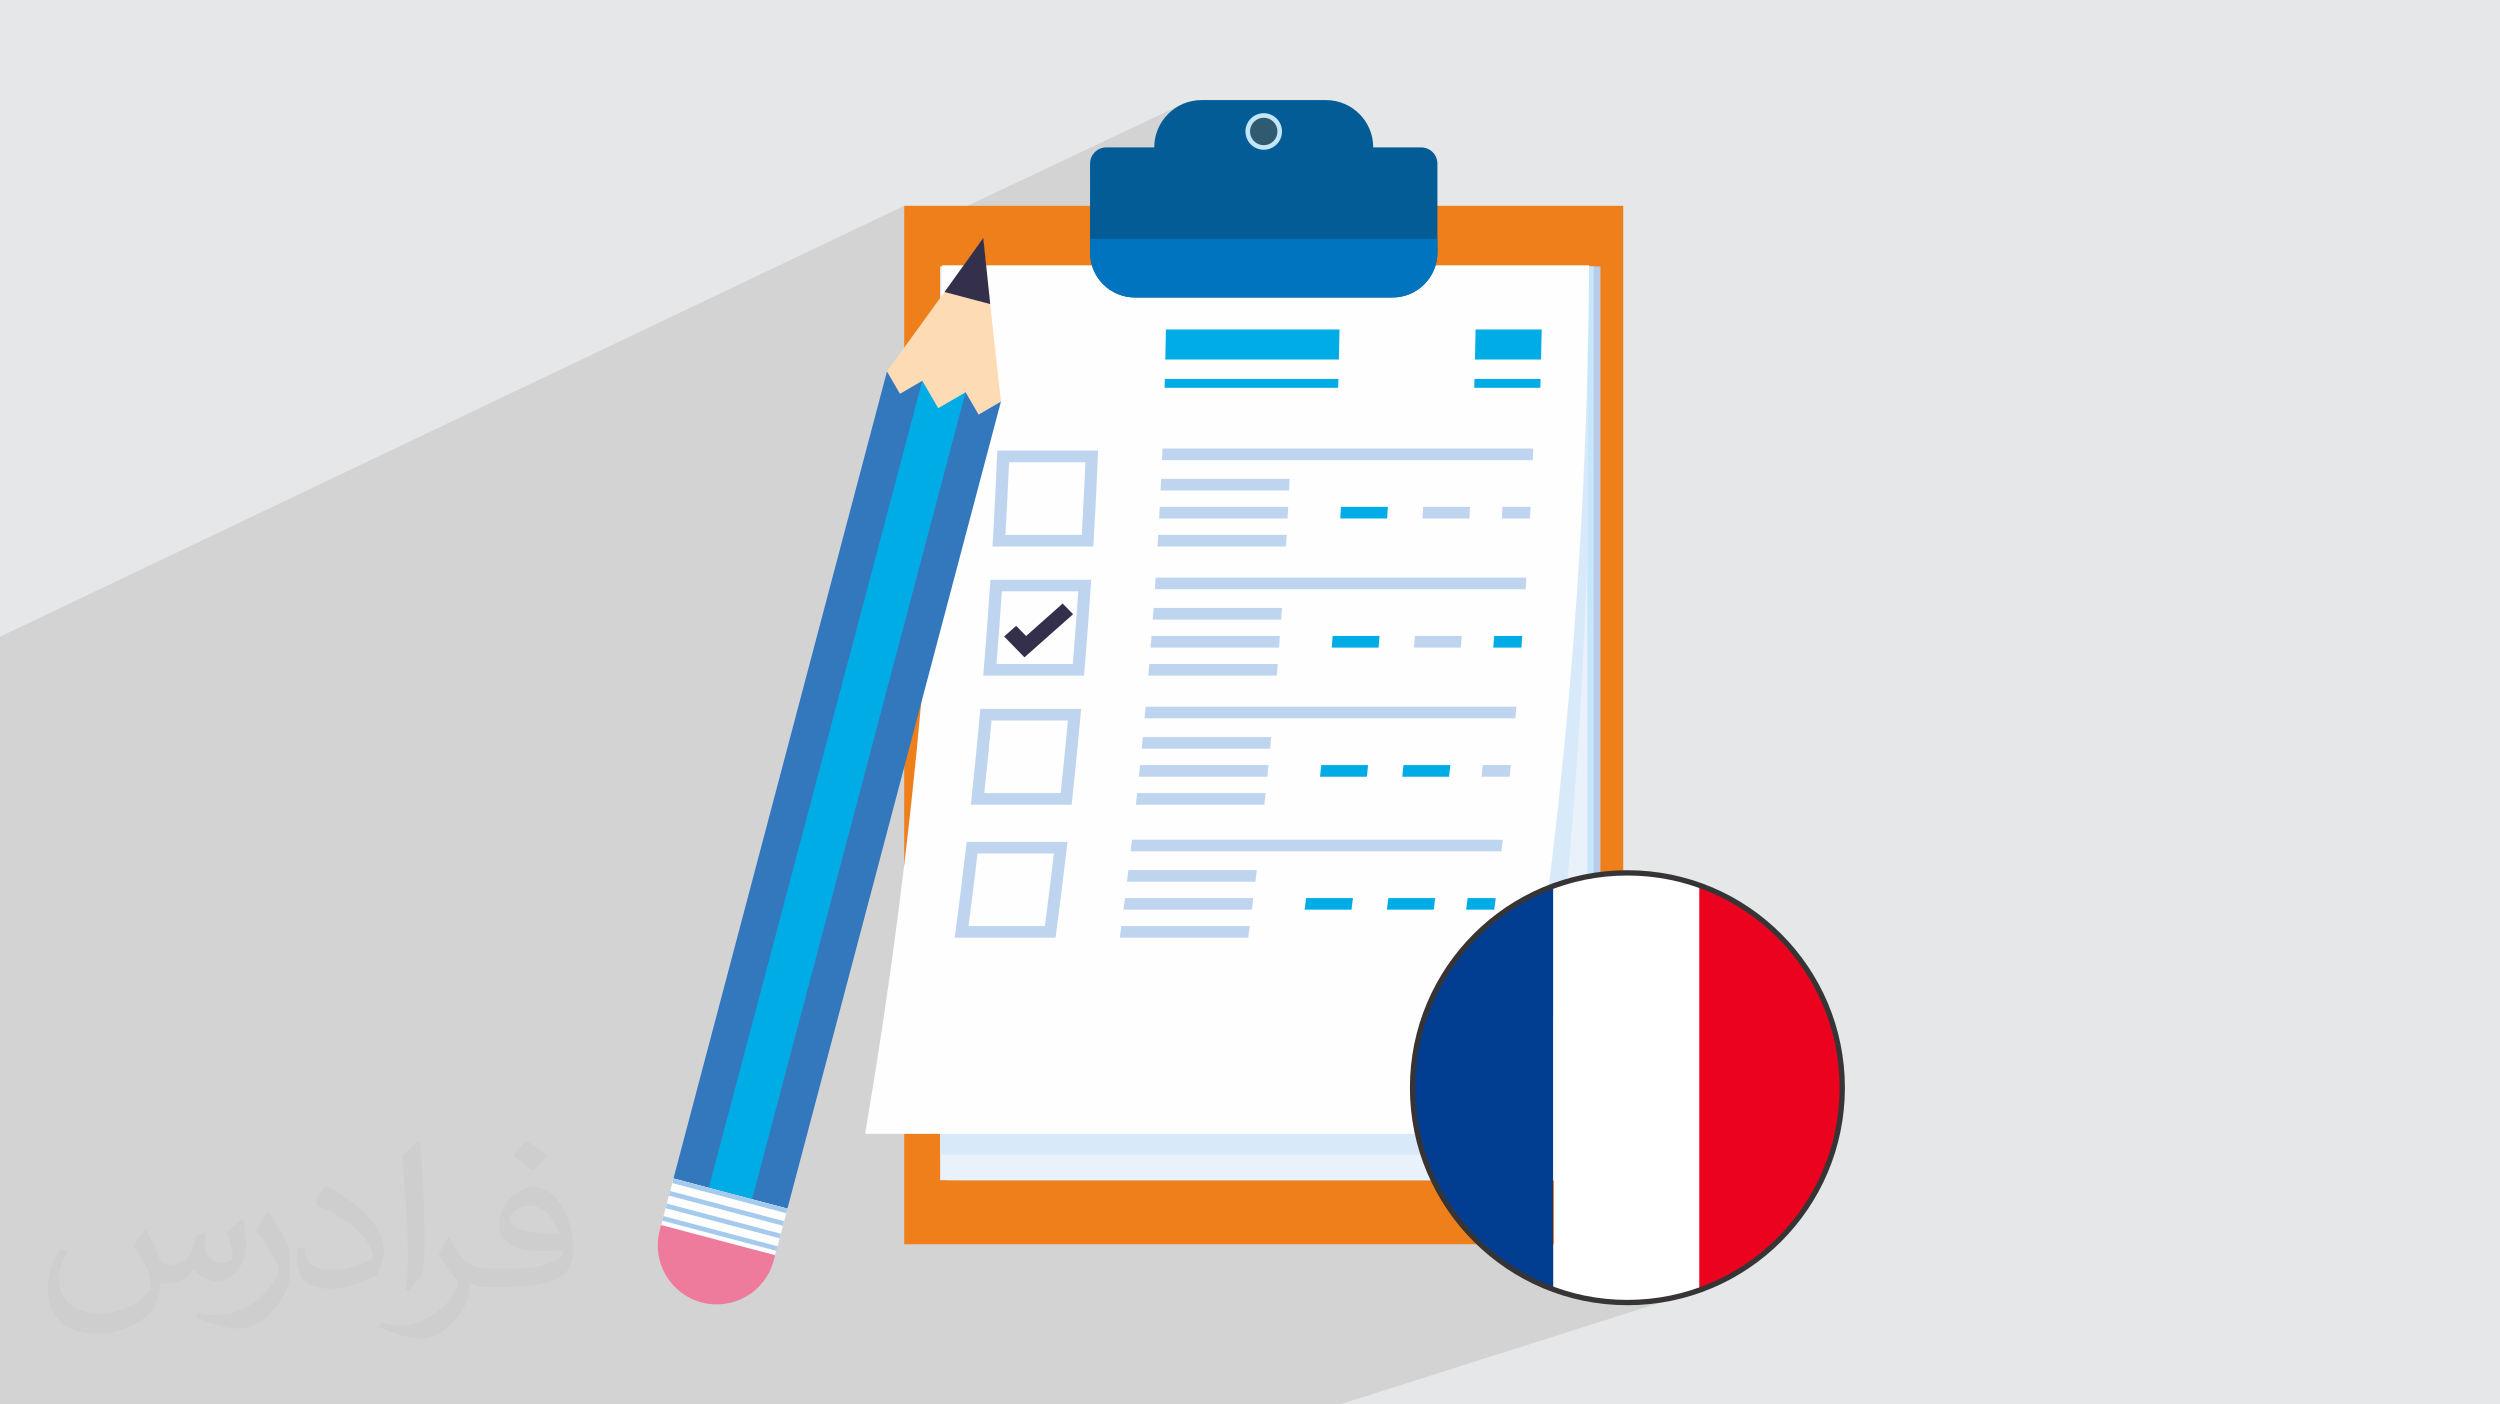 <?xml version="1.0" encoding="UTF-8"?>
<!DOCTYPE svg PUBLIC "-//W3C//DTD SVG 1.1//EN" "http://www.w3.org/Graphics/SVG/1.1/DTD/svg11.dtd">
<!-- Creator: CorelDRAW 2020 (64-Bit) -->
<svg xmlns="http://www.w3.org/2000/svg" xml:space="preserve" width="94.192mm" height="52.917mm" version="1.1" style="shape-rendering:geometricPrecision; text-rendering:geometricPrecision; image-rendering:optimizeQuality; fill-rule:evenodd; clip-rule:evenodd"
viewBox="0 0 9404.92 5283.66"
 xmlns:xlink="http://www.w3.org/1999/xlink"
 xmlns:xodm="http://www.corel.com/coreldraw/odm/2003">
 <defs>
  <style type="text/css">
   <![CDATA[
    .str0 {stroke:#373435;stroke-width:19.97;stroke-miterlimit:22.926}
    .fil23 {fill:none}
    .fil20 {fill:#013E92}
    .fil0 {fill:#E6E7E8}
    .fil22 {fill:#EA021E}
    .fil21 {fill:white}
    .fil8 {fill:#FEFEFE;fill-rule:nonzero}
    .fil16 {fill:#FDDCB5;fill-rule:nonzero}
    .fil3 {fill:#EF7F1A;fill-rule:nonzero}
    .fil18 {fill:#EE7A9C;fill-rule:nonzero}
    .fil6 {fill:#E9F2FB;fill-rule:nonzero}
    .fil7 {fill:#D8EAF9;fill-rule:nonzero}
    .fil5 {fill:#C6E7FA;fill-rule:nonzero}
    .fil13 {fill:#C2E5F7;fill-rule:nonzero}
    .fil10 {fill:#BFD4EF;fill-rule:nonzero}
    .fil4 {fill:#BCCAE9;fill-rule:nonzero}
    .fil19 {fill:#A4CAED;fill-rule:nonzero}
    .fil9 {fill:#00ACE5;fill-rule:nonzero}
    .fil17 {fill:#3378BC;fill-rule:nonzero}
    .fil14 {fill:#2F5A6F;fill-rule:nonzero}
    .fil11 {fill:#34304B;fill-rule:nonzero}
    .fil15 {fill:#0074BF;fill-rule:nonzero}
    .fil12 {fill:#035C96;fill-rule:nonzero}
    .fil2 {fill:#373435;fill-opacity:0.031}
    .fil1 {fill:#2B2A29;fill-opacity:0.102}
   ]]>
  </style>
   <clipPath id="id0">
    <path d="M6122.24 3283.69c446.37,0 808.22,361.85 808.22,808.23 0,446.36 -361.84,808.22 -808.22,808.22 -446.34,0 -808.22,-361.85 -808.22,-808.22 0,-446.35 361.85,-808.23 808.22,-808.23z"/>
   </clipPath>
 </defs>
 <g id="Layer_x0020_1">
  <polygon class="fil0" points="-0,0 9404.92,0 9404.92,5283.66 -0,5283.66 "/>
  <path class="fil1" d="M3365.25 5283.66l-368.21 0 -290.24 0 -793.98 0 -164.56 0 -54.76 0 -25.15 0 -111.6 0 -213.14 0 -39.62 0 -71.68 0 -23.17 0 -17.86 0 -4.61 0 -107.12 0 -40.42 0 -70.33 0 -40.36 0 -214.36 0 -25.55 0 -35.46 0 -11.2 0 -38.22 0 -39.62 0 -14.63 0 -17.67 0 -36.65 0 -8.66 0 -30.65 0 -2.47 0 -0.14 0 -89.57 0 -7.83 0 -7.38 0 -67.83 0 -20.34 0 -18.34 0 -131 0 -18.06 0 -20.44 0 -70.55 0 -1.8 0 0 -0.69 0 -7.16 0 -27.1 0 -21.92 0 -28.27 0 -35.67 0 -50.26 0 -21.69 0 -4.35 0 -9.68 0 -25.32 0 -4.95 0 -28.82 0 -3.99 0 -9.95 0 -9.11 0 -16.17 0 -57.16 0 -4.75 0 -3.25 0 -2.72 0 -13.74 0 -19.09 0 -2.17 0 -0.11 0 -35.77 0 -17.83 0 -2.36 0 -30.34 0 -35.93 0 -7.34 0 -43.3 0 -6.05 0 -20.44 0 -9.22 0 -0.27 0 -5.31 0 -32.2 0 -2.74 0 -5.12 0 -7.44 0 -25.4 0 -2.63 0 -9.39 0 -49.77 0 -7.24 0 -2.03 0 -16.79 0 -0.6 0 -15.95 0 -2.45 0 -5.58 0 -0.96 0 -35.18 0 -18.54 0 -16.13 0 -16.28 0 -36.19 0 -26.43 0 -22.58 0 -2.02 0 -31.15 0 -2.38 0 -2.72 0 -22.08 0 -11.34 0 -6.2 0 -4.93 0 -30.84 0 -0.63 0 -7.26 0 -14.8 0 -38.49 0 -3.77 0 -6.73 0 -24.73 0 -4.2 0 -7.16 0 -3.05 0 -5.93 0 -10.84 0 -25.58 0 -16.91 0 -9.03 0 -6.99 0 -6.45 0 -11.97 0 -22.23 0 -8.96 0 -5.3 0 -33.32 0 -6.61 0 -11.5 0 -15.94 0 -19.91 0 -0.72 0 -32.07 0 -7.17 0 -12.34 0 -15.87 0 -19.46 0 -1.49 0 -17.59 0 -26.07 0 -45.59 0 -36.83 0 -6.77 0 -3.6 0 -28.06 0 -14.27 0 -7.43 0 -39.53 0 -45.2 0 -49.71 0 -14.59 0 -13.17 0 -13.14 0 -48 0 -7.77 0 -125.13 0 -22.42 0 -3.92 0 -6 0 -71.98 0 -11.94 0 -9.7 0 -50.37 0 -34.19 0 -9.51 0 -11.59 0 -73.91 0 -0.12 0 -9.19 0 -57.45 0 -18.29 0 -44.93 0 -22.5 0 -16.23 0 -4.49 0 -4.21 0 -12.59 0 -47.91 0 -11.42 0 -10.37 0 -6.31 0 -0.96 0 -2.8 0 -0.77 0 -5.65 0 -6.09 0 -12.33 0 -2.98 0 -33.99 0 -45.64 0 -33.76 0 -18.16 0 -75.89 0 -24.57 3401.63 -1621 0 27.53 57.88 -27.53 0 85.19 991.37 -468.89 -15.56 7.49 -14.67 8.92 -13.7 10.24 -12.64 11.49 -11.48 12.63 -10.24 13.71 -8.92 14.67 -7.49 15.56 -5.99 16.36 -4.38 17.05 -2.7 17.67 -0.92 18.2 -241.44 113.36 0 56.46 626.6 -293.11 12.91 -4 13.86 -1.4 13.86 1.4 12.91 4 11.68 6.35 10.17 8.4 8.4 10.17 6.34 11.68 4 12.91 1.4 13.86 -1.4 13.86 -4 12.91 -6.34 11.68 -8.4 10.18 -10.17 8.4 -11.68 6.35 -680.14 315.01 0 25.77 0 51.46 0.87 17.26 2.57 16.76 4.15 16.19 0.64 1.74 1862.43 0 0 1097.89 -2.4 70.12 -2.64 70.13 -2.88 70.13 -3.11 70.14 -3.34 70.14 -3.57 70.14 -3.82 70.14 -4.05 70.14 -4.28 70.14 -4.53 70.14 -4.76 70.14 -5 70.14 -5.23 70.13 -5.47 70.13 -5.71 70.13 -5.95 70.13 -6.18 70.12 -2.16 23.53 23.94 -6.8 39.1 -9.02 39.8 -7.11 40.45 -5.14 41.05 -3.13 41.59 -1.05 41.59 1.05 41.05 3.13 40.45 5.14 39.8 7.11 39.1 9.02 38.36 10.89 37.55 12.71 36.69 14.47 35.81 16.19 34.85 17.85 33.85 19.46 32.79 21.02 31.68 22.54 30.53 23.99 29.33 25.4 28.07 26.76 26.77 28.07 25.4 29.33 23.99 30.53 22.53 31.69 21.03 32.79 19.46 33.85 17.84 34.85 16.19 35.8 14.47 36.7 12.71 37.55 10.89 38.35 9.03 39.11 7.1 39.8 5.14 40.45 3.13 41.05 1.05 41.59 -1.05 41.59 -3.13 41.05 -5.14 40.45 -7.1 39.8 -9.03 39.1 -10.89 38.35 -12.71 37.55 -14.47 36.7 -16.19 35.81 -17.84 34.85 -19.46 33.84 -21.03 32.8 -22.53 31.68 -23.99 30.53 -25.4 29.33 -26.77 28.07 -28.07 26.76 -29.33 25.4 -30.53 23.99 -31.68 22.54 -32.79 21.02 -33.85 19.46 -34.85 17.85 -35.81 16.19 -36.69 14.47 -37.55 12.71 -1322.68 419.86 -121.47 0 -611.35 0 -54.77 0 -765.68 0 -23.17 0 -22.48 0 -75.75 0zm1800.82 -4729.17l0 0z"/>
  <path class="fil2" d="M548.54 4627.69c17.95,27.21 29.6,53.36 40.96,82.43 8.45,16.91 12.93,48.09 52.57,48.09 11.61,0 28.28,-3.42 43.06,-11.61 16.63,-8.73 29.32,-21.94 35.94,-42l15.85 -53.36 38.57 -19.02 2.64 2.64c-5.27,20.09 -6.59,39.36 -6.59,54.43 0,44.63 38.57,61.56 69.22,61.56 17.95,0 34.09,-8.73 34.09,-25.11 0,-21.13 -8.98,-57.06 -20.62,-89.29 17.95,-17.95 35.94,-35.94 56.53,-50.47l3.17 1.6c8.98,38.04 14,75.56 14,100.66 0,24.57 -10.83,51.79 -19.81,69.49 -18.49,34.87 -51.25,62.62 -90.87,62.62 -30.1,0 -63.65,-15.07 -86.66,-43.06l-1.32 0c-21.66,26.96 -55.22,51.25 -108.86,51.25l-16.63 0c-2.64,35.41 -10.29,60.49 -21.94,82.95 -31.95,62.34 -126.81,106.47 -216.1,106.47 -124.17,0 -186.51,-71.59 -186.51,-166.96 0,-58.91 19.27,-113.6 48.88,-152.42l24.29 10.04c-18.49,35.41 -30.91,68.68 -30.91,101.45 0,89.29 72.66,131.83 156.4,131.83 77.68,0 173.83,-49.41 191.28,-106.72 -6.59,-62.62 -30.1,-91.93 -66.04,-148.99 10.83,-19.02 24.83,-38.04 42.28,-58.38l3.17 0 0 0 0 0 -0.02 -0.09zm1432.13 -336.04c26.15,16.39 51.79,35.66 76.87,57.85 -14,19.81 -31.45,37.79 -53.11,53.64 -25.11,-20.34 -50.19,-37.79 -75.84,-56.27 17.42,-19.55 34.62,-38.29 52.04,-55.22l0 0 0 0 0 0 0 0 0 0 0.03 0zm13.47 244.11c-42.28,0 -76.87,27.75 -76.87,48.34 0,44.13 84.53,57.85 185.72,57.31 -12.68,-51.79 -57.06,-105.68 -108.86,-105.68l0.01 0.03zm-94.86 236.19c54.96,0 103.04,-1.6 139.74,-10.83 40.96,-10.29 75.56,-30.91 75.56,-45.17 0,-3.7 0,-8.19 -1.32,-11.89 -22.98,2.11 -49.41,2.11 -72.38,2.11 -74.49,0 -131.55,-16.91 -154.02,-58.66 -5.55,-11.61 -9.51,-24.57 -9.51,-39.36 0,-40.43 17.42,-79.79 48.09,-107 25.61,-22.45 53.89,-36.44 82.67,-36.44 52.04,0 93.51,41.75 122.57,107.54 15.85,35.94 26.68,77.4 26.68,129.72 0,34.87 -9.51,64.19 -31.17,85.85 -40.43,39.11 -114.92,53.89 -229.04,53.89l-51.79 0 0 0 -13.47 0c-28.28,0 -48.62,-5.02 -64.72,-17.42l-2.64 0c0.79,6.59 1.32,12.93 1.32,19.02 0,25.61 -8.45,58.38 -25.61,84.53 -50.72,75.3 -105.68,108.04 -153.24,108.04 -48.09,0 -107,-18.49 -160.11,-42.54l9.51 -18.49c17.17,7.13 40.96,11.89 73.7,11.89 85.85,0 198.66,-82.43 212.66,-163 -3.17,-6.59 -8.98,-15.32 -17.17,-24.57 -25.11,-29.85 -40.96,-54.68 -55.75,-80.83 12.68,-25.11 24.29,-45.17 35.13,-63.4l4.49 -0.53c36.72,74.77 69.99,117.55 144.23,117.55l11.61 0 0 0 53.89 0 0 0 0 0 0 0 0 0 0 0 0.09 0.01zm-371.98 79c6.34,-34.34 6.87,-72.91 6.87,-108.86l0 -53.36c0,-99.6 -12.68,-244.36 -22.98,-338.68 17.95,-19.27 43.06,-42 62.87,-57.31l5.81 1.6c13.47,118.62 16.63,256 16.63,383.06 0,33.3 -1.32,65.79 -4.49,89.55 -1.85,30.1 -19.27,52.83 -56.53,87.7l-8.19 -3.7zm-382.8 -157.19c1.85,46.77 24.83,83.49 105.15,83.49 49.93,0 92.19,-12.93 138.96,-35.13 8.45,-3.7 12.93,-8.73 12.93,-12.93 0,-29.32 -22.45,-68.15 -60.23,-103.55 -36.72,-33.3 -85.34,-62.62 -130.76,-82.18 -15.6,-6.59 -20.62,-13.47 -20.62,-20.09 0,-13.47 17.95,-41.75 32.77,-62.09l5.02 -0.53c52.04,27.21 110.17,67.64 153.24,112.53 39.11,41.47 63.4,83.49 63.4,129.19 0,33.81 -10.29,65.51 -26.96,95.11 -57.06,28.79 -117.83,50.72 -178.06,50.72 -73.17,0 -123.1,-34.34 -123.1,-114.92 0,-8.73 0,-22.19 3.17,-39.64l25.11 0 0 0 0 0 0 0 0 0 0 0 -0.02 0zm-132.37 -132.9l45.45 73.45c16.63,27.21 32.23,56.81 32.23,103.55l0 59.7c0,48.34 -30.91,100.13 -80.83,151.38 -39.11,34.62 -73.7,49.41 -105.68,49.41 -47.55,0 -101.98,-14.79 -164.85,-41.75l7.13 -18.49c19.81,5.27 42.79,9.77 71.06,9.77 90.36,-0.53 182.8,-66.57 225.08,-147.15 5.02,-9.26 6.87,-17.95 6.87,-24.04 0,-9.26 -5.02,-19.55 -8.98,-28.79 -22.98,-43.31 -48.62,-82.95 -76.87,-119.68 14.79,-23.25 29.6,-45.7 45.7,-67.9l3.7 0.53 0 0 0 0 0 0 0 0 0 0 -0.02 0.01z"/>
  <polygon class="fil3" points="3401.63,4680.76 6106.61,4680.76 6106.61,774.2 3401.63,774.2 "/>
  <polygon class="fil4" points="3586.15,4439.84 6020.72,4439.84 6020.72,1002.16 3586.15,1002.16 "/>
  <polygon class="fil5" points="3561.12,4439.84 5995.68,4439.84 5995.68,1002.16 3561.12,1002.16 "/>
  <polygon class="fil6" points="3536.86,4439.84 5971.41,4439.84 5971.41,1002.16 3536.86,1002.16 "/>
  <path class="fil7" d="M5777.24 4343.35c-746.8,0 -1493.61,0 -2240.39,0l0 -2243.3c11.9,-366.28 14.29,-732.37 6.74,-1097.89l2427.81 0 0 1097.89c-24.32,748.01 -88.98,1496.81 -194.17,2243.3z"/>
  <path class="fil8" d="M5689.04 4265.55c-811.52,0 -1623.04,0 -2434.56,0 186.26,-1087.45 282.9,-2179.94 289.06,-3267.37 811.52,0 1623.02,0 2434.55,0 -6.16,1087.43 -102.79,2179.92 -289.05,3267.37z"/>
  <path class="fil9" d="M5036.85 1352.45c-217.65,0 -435.32,0 -652.99,0 0.89,-37.65 1.67,-75.27 2.35,-112.9 217.67,0 435.34,0 653,0 -0.67,37.63 -1.46,75.27 -2.36,112.9z"/>
  <path class="fil9" d="M5034.06 1458.89c-217.68,0 -435.35,0 -653,0 0.3,-11.16 0.63,-22.32 0.94,-33.48 217.68,0 435.33,0 653,0 -0.31,11.16 -0.63,22.32 -0.94,33.48z"/>
  <path class="fil9" d="M5797.44 1352.45c-82.88,0 -165.77,0 -248.66,0 0.89,-37.65 1.67,-75.27 2.35,-112.9 82.88,0 165.8,0 248.68,0 -0.69,37.63 -1.47,75.27 -2.37,112.9z"/>
  <path class="fil9" d="M5794.64 1458.89c-82.88,0 -165.79,0 -248.67,0 0.33,-11.16 0.64,-22.32 0.96,-33.48 82.89,0 165.77,0 248.65,0 -0.29,11.16 -0.61,22.32 -0.94,33.48z"/>
  <path class="fil10" d="M3782.31 2012.07c95.76,0 191.5,0 287.27,0 5.2,-91.05 9.77,-182.07 13.71,-273.09 -95.76,0 -191.5,0 -287.26,0 -3.93,91.01 -8.51,182.03 -13.72,273.09zm330.71 43.73c-126.42,0 -252.84,0 -379.25,0 7.15,-120.21 13.17,-240.39 18.1,-360.54 126.43,0 252.83,0 379.24,0 -4.92,120.16 -10.97,240.34 -18.09,360.54z"/>
  <path class="fil10" d="M5766.27 1731.03c-465.01,0 -930.02,0 -1395.03,0 0.63,-14.57 1.25,-29.13 1.83,-43.71 465.01,0 930.02,0 1395.02,0 -0.58,14.59 -1.2,29.15 -1.82,43.71z"/>
  <path class="fil10" d="M4849.26 1845.18c-161.09,0 -322.15,0 -483.24,0 0.7,-14.57 1.41,-29.16 2.09,-43.72 161.07,0 322.15,0 483.24,0 -0.69,14.57 -1.38,29.16 -2.09,43.72z"/>
  <path class="fil10" d="M4843.85 1950.49c-161.07,0 -322.14,0 -483.23,0 0.79,-14.58 1.55,-29.16 2.3,-43.73 161.1,0 322.18,0 483.25,0 -0.75,14.58 -1.53,29.16 -2.32,43.73z"/>
  <path class="fil9" d="M5218.53 1950.49c-58.76,0 -117.52,0 -176.28,0 0.79,-14.58 1.55,-29.16 2.3,-43.73 58.76,0 117.52,0 176.28,0 -0.75,14.58 -1.52,29.16 -2.3,43.73z"/>
  <path class="fil10" d="M5527.86 1950.49c-58.76,0 -117.52,0 -176.28,0 0.77,-14.58 1.55,-29.16 2.3,-43.73 58.76,0 117.52,0 176.28,0 -0.75,14.58 -1.54,29.16 -2.3,43.73z"/>
  <path class="fil10" d="M5755.65 1950.49c-35.27,0 -70.52,0 -105.76,0 0.76,-14.58 1.55,-29.16 2.3,-43.73 35.26,0 70.51,0 105.76,0 -0.75,14.58 -1.52,29.16 -2.3,43.73z"/>
  <path class="fil10" d="M4837.89 2055.81c-161.09,0 -322.17,0 -483.25,0 0.88,-14.58 1.72,-29.15 2.55,-43.73 161.1,0 322.16,0 483.25,0 -0.84,14.59 -1.69,29.16 -2.55,43.73z"/>
  <path class="fil10" d="M3748.6 2497.82c95.76,0 191.5,0 287.26,0 7.45,-91.07 14.26,-182.15 20.43,-273.22 -95.75,0 -191.5,0 -287.25,0 -6.18,91.06 -13,182.14 -20.44,273.22zm329.62 43.74c-126.41,0 -252.82,0 -379.23,0 10.06,-120.25 19.07,-240.49 26.96,-360.7 126.41,0 252.84,0 379.26,0 -7.92,120.22 -16.9,240.46 -26.99,360.7z"/>
  <path class="fil10" d="M5739.47 2216.64c-465.02,0 -930.02,0 -1395.03,0 0.99,-14.58 1.95,-29.16 2.91,-43.73 465.02,0 930.02,0 1395.02,0 -0.95,14.58 -1.92,29.16 -2.9,43.73z"/>
  <path class="fil10" d="M4819.64 2330.84c-161.09,0 -322.14,0 -483.23,0 1.06,-14.58 2.12,-29.16 3.16,-43.73 161.08,0 322.16,0 483.23,0 -1.02,14.58 -2.09,29.16 -3.16,43.73z"/>
  <path class="fil10" d="M4811.66 2436.18c-161.09,0 -322.17,0 -483.25,0 1.16,-14.58 2.29,-29.15 3.39,-43.72 161.09,0 322.15,0 483.24,0 -1.13,14.58 -2.25,29.15 -3.38,43.72z"/>
  <path class="fil9" d="M5186.32 2436.18c-58.76,0 -117.52,0 -176.27,0 1.13,-14.58 2.28,-29.15 3.38,-43.72 58.76,0 117.52,0 176.28,0 -1.11,14.58 -2.26,29.15 -3.39,43.72z"/>
  <path class="fil10" d="M5495.65 2436.18c-58.76,0 -117.52,0 -176.28,0 1.14,-14.58 2.26,-29.15 3.38,-43.72 58.76,0 117.52,0 176.28,0 -1.14,14.58 -2.26,29.15 -3.38,43.72z"/>
  <path class="fil9" d="M5723.44 2436.18c-35.25,0 -70.5,0 -105.76,0 1.13,-14.58 2.27,-29.15 3.38,-43.72 35.25,0 70.5,0 105.76,0 -1.1,14.58 -2.24,29.15 -3.38,43.72z"/>
  <path class="fil10" d="M4803.09 2541.56c-161.09,0 -322.16,0 -483.23,0 1.23,-14.59 2.42,-29.17 3.61,-43.74 161.08,0 322.16,0 483.25,0 -1.21,14.58 -2.43,29.16 -3.63,43.74z"/>
  <path class="fil11" d="M3853.91 2472.92c-25.41,-26.17 -50.88,-52.33 -76.38,-78.5 15.08,-13.39 30.15,-26.75 45.22,-40.14 12.49,12.8 24.98,25.59 37.44,38.39 45.97,-40.76 91.8,-81.51 137.48,-122.25 13.14,13.38 26.25,26.75 39.35,40.13 -60.81,54.12 -121.86,108.27 -183.11,162.37z"/>
  <path class="fil10" d="M3702.95 2983.58c95.75,0 191.5,0 287.27,0 9.68,-91.05 18.72,-182.11 27.14,-273.21 -95.76,0 -191.51,0 -287.26,0 -8.44,91.09 -17.47,182.15 -27.15,273.21zm328.55 43.76c-126.42,0 -252.83,0 -379.24,0 13.03,-120.24 24.97,-240.47 35.83,-360.7 126.41,0 252.83,0 379.24,0 -10.84,120.24 -22.79,240.47 -35.83,360.7z"/>
  <path class="fil10" d="M5700.72 2702.44c-465.01,0 -930,0 -1395.03,0 1.35,-14.6 2.69,-29.18 3.98,-43.75 465.03,0 930.02,0 1395.03,0 -1.31,14.58 -2.64,29.16 -3.98,43.75z"/>
  <path class="fil10" d="M4778.09 2816.63c-161.06,0 -322.14,0 -483.23,0 1.44,-14.58 2.84,-29.16 4.23,-43.74 161.08,0 322.15,0 483.24,0 -1.39,14.59 -2.81,29.17 -4.24,43.74z"/>
  <path class="fil10" d="M4767.5 2922c-161.07,0 -322.15,0 -483.24,0 1.52,-14.58 3.01,-29.16 4.47,-43.75 161.08,0 322.16,0 483.25,0 -1.49,14.6 -2.96,29.18 -4.48,43.75z"/>
  <path class="fil9" d="M5142.17 2922c-58.74,0 -117.5,0 -176.27,0 1.52,-14.58 3.01,-29.16 4.47,-43.75 58.76,0 117.52,0 176.28,0 -1.47,14.6 -2.97,29.18 -4.48,43.75z"/>
  <path class="fil9" d="M5451.5 2922c-58.76,0 -117.52,0 -176.27,0 1.51,-14.58 2.99,-29.16 4.47,-43.75 58.76,0 117.52,0 176.27,0 -1.48,14.6 -2.96,29.18 -4.47,43.75z"/>
  <path class="fil10" d="M5679.28 2922c-35.23,0 -70.48,0 -105.76,0 1.52,-14.58 3,-29.16 4.47,-43.75 35.27,0 70.52,0 105.76,0 -1.47,14.6 -2.96,29.18 -4.47,43.75z"/>
  <path class="fil10" d="M4756.36 3027.35c-161.07,0 -322.15,0 -483.23,0 1.58,-14.59 3.15,-29.17 4.71,-43.76 161.06,0 322.14,0 483.23,0 -1.57,14.6 -3.12,29.18 -4.71,43.76z"/>
  <path class="fil10" d="M3643.49 3483.82c95.75,0 191.5,0 287.25,0 11.97,-91.01 23.31,-182.06 34.05,-273.12 -95.76,0 -191.52,0 -287.27,0 -10.72,91.06 -22.08,182.1 -34.03,273.12zm327.44 43.72c-126.43,0 -252.84,0 -379.26,0 16.09,-120.16 31.06,-240.36 44.95,-360.57 126.41,0 252.83,0 379.25,0 -13.9,120.22 -28.88,240.42 -44.94,360.57z"/>
  <path class="fil10" d="M5648.35 3202.76c-465.01,0 -930.02,0 -1395.02,0 1.7,-14.58 3.41,-29.16 5.08,-43.73 465.01,0 930,0 1395.03,0 -1.68,14.58 -3.39,29.16 -5.09,43.73z"/>
  <path class="fil10" d="M4722.83 3316.94c-161.07,0 -322.15,0 -483.24,0 1.81,-14.6 3.58,-29.18 5.35,-43.73 161.09,0 322.15,0 483.23,0 -1.77,14.56 -3.54,29.14 -5.34,43.73z"/>
  <path class="fil10" d="M4709.61 3422.24c-161.09,0 -322.18,0 -483.25,0 1.87,-14.56 3.7,-29.16 5.55,-43.72 161.09,0 322.17,0 483.26,0 -1.84,14.57 -3.69,29.17 -5.56,43.72z"/>
  <path class="fil9" d="M5084.27 3422.24c-58.78,0 -117.54,0 -176.28,0 1.87,-14.56 3.72,-29.16 5.56,-43.72 58.76,0 117.52,0 176.26,0 -1.84,14.57 -3.67,29.17 -5.54,43.72z"/>
  <path class="fil9" d="M5393.59 3422.24c-58.76,0 -117.52,0 -176.28,0 1.88,-14.56 3.73,-29.16 5.55,-43.72 58.78,0 117.54,0 176.3,0 -1.85,14.57 -3.69,29.17 -5.57,43.72z"/>
  <path class="fil9" d="M5621.39 3422.24c-35.27,0 -70.51,0 -105.77,0 1.88,-14.56 3.71,-29.16 5.57,-43.72 35.24,0 70.49,0 105.74,0 -1.82,14.57 -3.67,29.17 -5.54,43.72z"/>
  <path class="fil10" d="M4695.79 3527.54c-161.09,0 -322.15,0 -483.23,0 1.95,-14.58 3.88,-29.15 5.79,-43.72 161.08,0 322.15,0 483.24,0 -1.92,14.58 -3.85,29.15 -5.8,43.72z"/>
  <path class="fil12" d="M5166.07 554.49l0 0c0,-98.3 -79.68,-177.98 -177.96,-177.98l-467.95 0c-98.29,0 -177.96,79.68 -177.96,177.98l-180.38 0c-33.72,0 -61.07,27.35 -61.07,61.09l0 334.63c0,93.26 75.59,168.86 168.85,168.86l969.03 0c93.27,0 168.87,-75.61 168.87,-168.86l0 -334.63c0,-33.74 -27.35,-61.09 -61.07,-61.09l-180.38 0z"/>
  <path class="fil13" d="M4685.36 494.58c0,37.98 30.78,68.79 68.77,68.79 37.98,0 68.77,-30.8 68.77,-68.79 0,-37.97 -30.78,-68.78 -68.77,-68.78 -37.98,0 -68.77,30.8 -68.77,68.78z"/>
  <path class="fil14" d="M4702.55 494.58c0,28.48 23.1,51.56 51.57,51.56 28.49,0 51.57,-23.09 51.57,-51.56 0,-28.49 -23.09,-51.57 -51.57,-51.57 -28.48,0 -51.57,23.09 -51.57,51.57z"/>
  <path class="fil15" d="M4100.75 898.75l0 51.46c0,93.26 75.59,168.86 168.85,168.86l969.03 0c93.27,0 168.87,-75.61 168.87,-168.86l0 -51.46 -1306.76 0z"/>
  <polygon class="fil16" points="3494.37,1668.57 3765.65,1510.8 3698.03,898.74 3336.6,1397.29 "/>
  <polygon class="fil11" points="3725.14,1144 3699.06,894.9 3553.21,1098.52 "/>
  <polygon class="fil17" points="2962.23,4546.97 2533.5,4433.54 3336.77,1397.34 3765.49,1510.75 "/>
  <polygon class="fil9" points="2829.29,4511.8 2666.45,4468.7 3469.71,1432.51 3632.54,1475.59 "/>
  <polygon class="fil16" points="3385.65,1481.38 3469.71,1432.51 3420.82,1348.44 3336.77,1397.34 "/>
  <polygon class="fil16" points="3681.43,1559.64 3765.49,1510.75 3716.59,1426.7 3632.54,1475.59 "/>
  <polygon class="fil16" points="3529.59,1535.47 3632.54,1475.59 3572.66,1372.63 3469.71,1432.51 "/>
  <path class="fil18" d="M2639.54 4899.72l0 0c-118.39,-31.32 -188.96,-152.67 -157.65,-271.06l14.22 -53.72 428.71 113.44 -14.21 53.69c-31.32,118.39 -152.67,188.96 -271.07,157.65z"/>
  <polygon class="fil8" points="2916.09,4722.07 2487.19,4608.59 2533.5,4433.54 2962.4,4547.01 "/>
  <polygon class="fil19" points="2957.87,4564.16 2528.97,4450.7 2533.5,4433.54 2962.4,4547.01 "/>
  <polygon class="fil19" points="2945.39,4611.29 2516.51,4497.83 2521.04,4480.68 2949.93,4594.13 "/>
  <polygon class="fil19" points="2932.93,4658.43 2504.05,4544.97 2508.57,4527.82 2937.45,4641.27 "/>
  <polygon class="fil19" points="2920.45,4705.59 2491.57,4592.1 2496.11,4574.94 2924.99,4688.41 "/>
  <g>
  </g>
  <g style="clip-path:url(#id0)">
   <g>
    <rect class="fil20" x="5288.2" y="3172.52" width="554.16" height="1963.93"/>
    <rect class="fil21" x="5846.24" y="3172.52" width="554.16" height="1963.93"/>
    <rect class="fil22" x="6392.69" y="3172.52" width="554.16" height="1963.93"/>
   </g>
  </g>
  <path class="fil23" d="M6122.24 3283.69c446.37,0 808.22,361.85 808.22,808.23 0,446.36 -361.84,808.22 -808.22,808.22 -446.34,0 -808.22,-361.85 -808.22,-808.22 0,-446.35 361.85,-808.23 808.22,-808.23z"/>
  <path class="fil23 str0" d="M6122.24 3283.69c446.37,0 808.22,361.85 808.22,808.23 0,446.36 -361.84,808.22 -808.22,808.22 -446.34,0 -808.22,-361.85 -808.22,-808.22 0,-446.35 361.85,-808.23 808.22,-808.23z"/>
 </g>
</svg>
